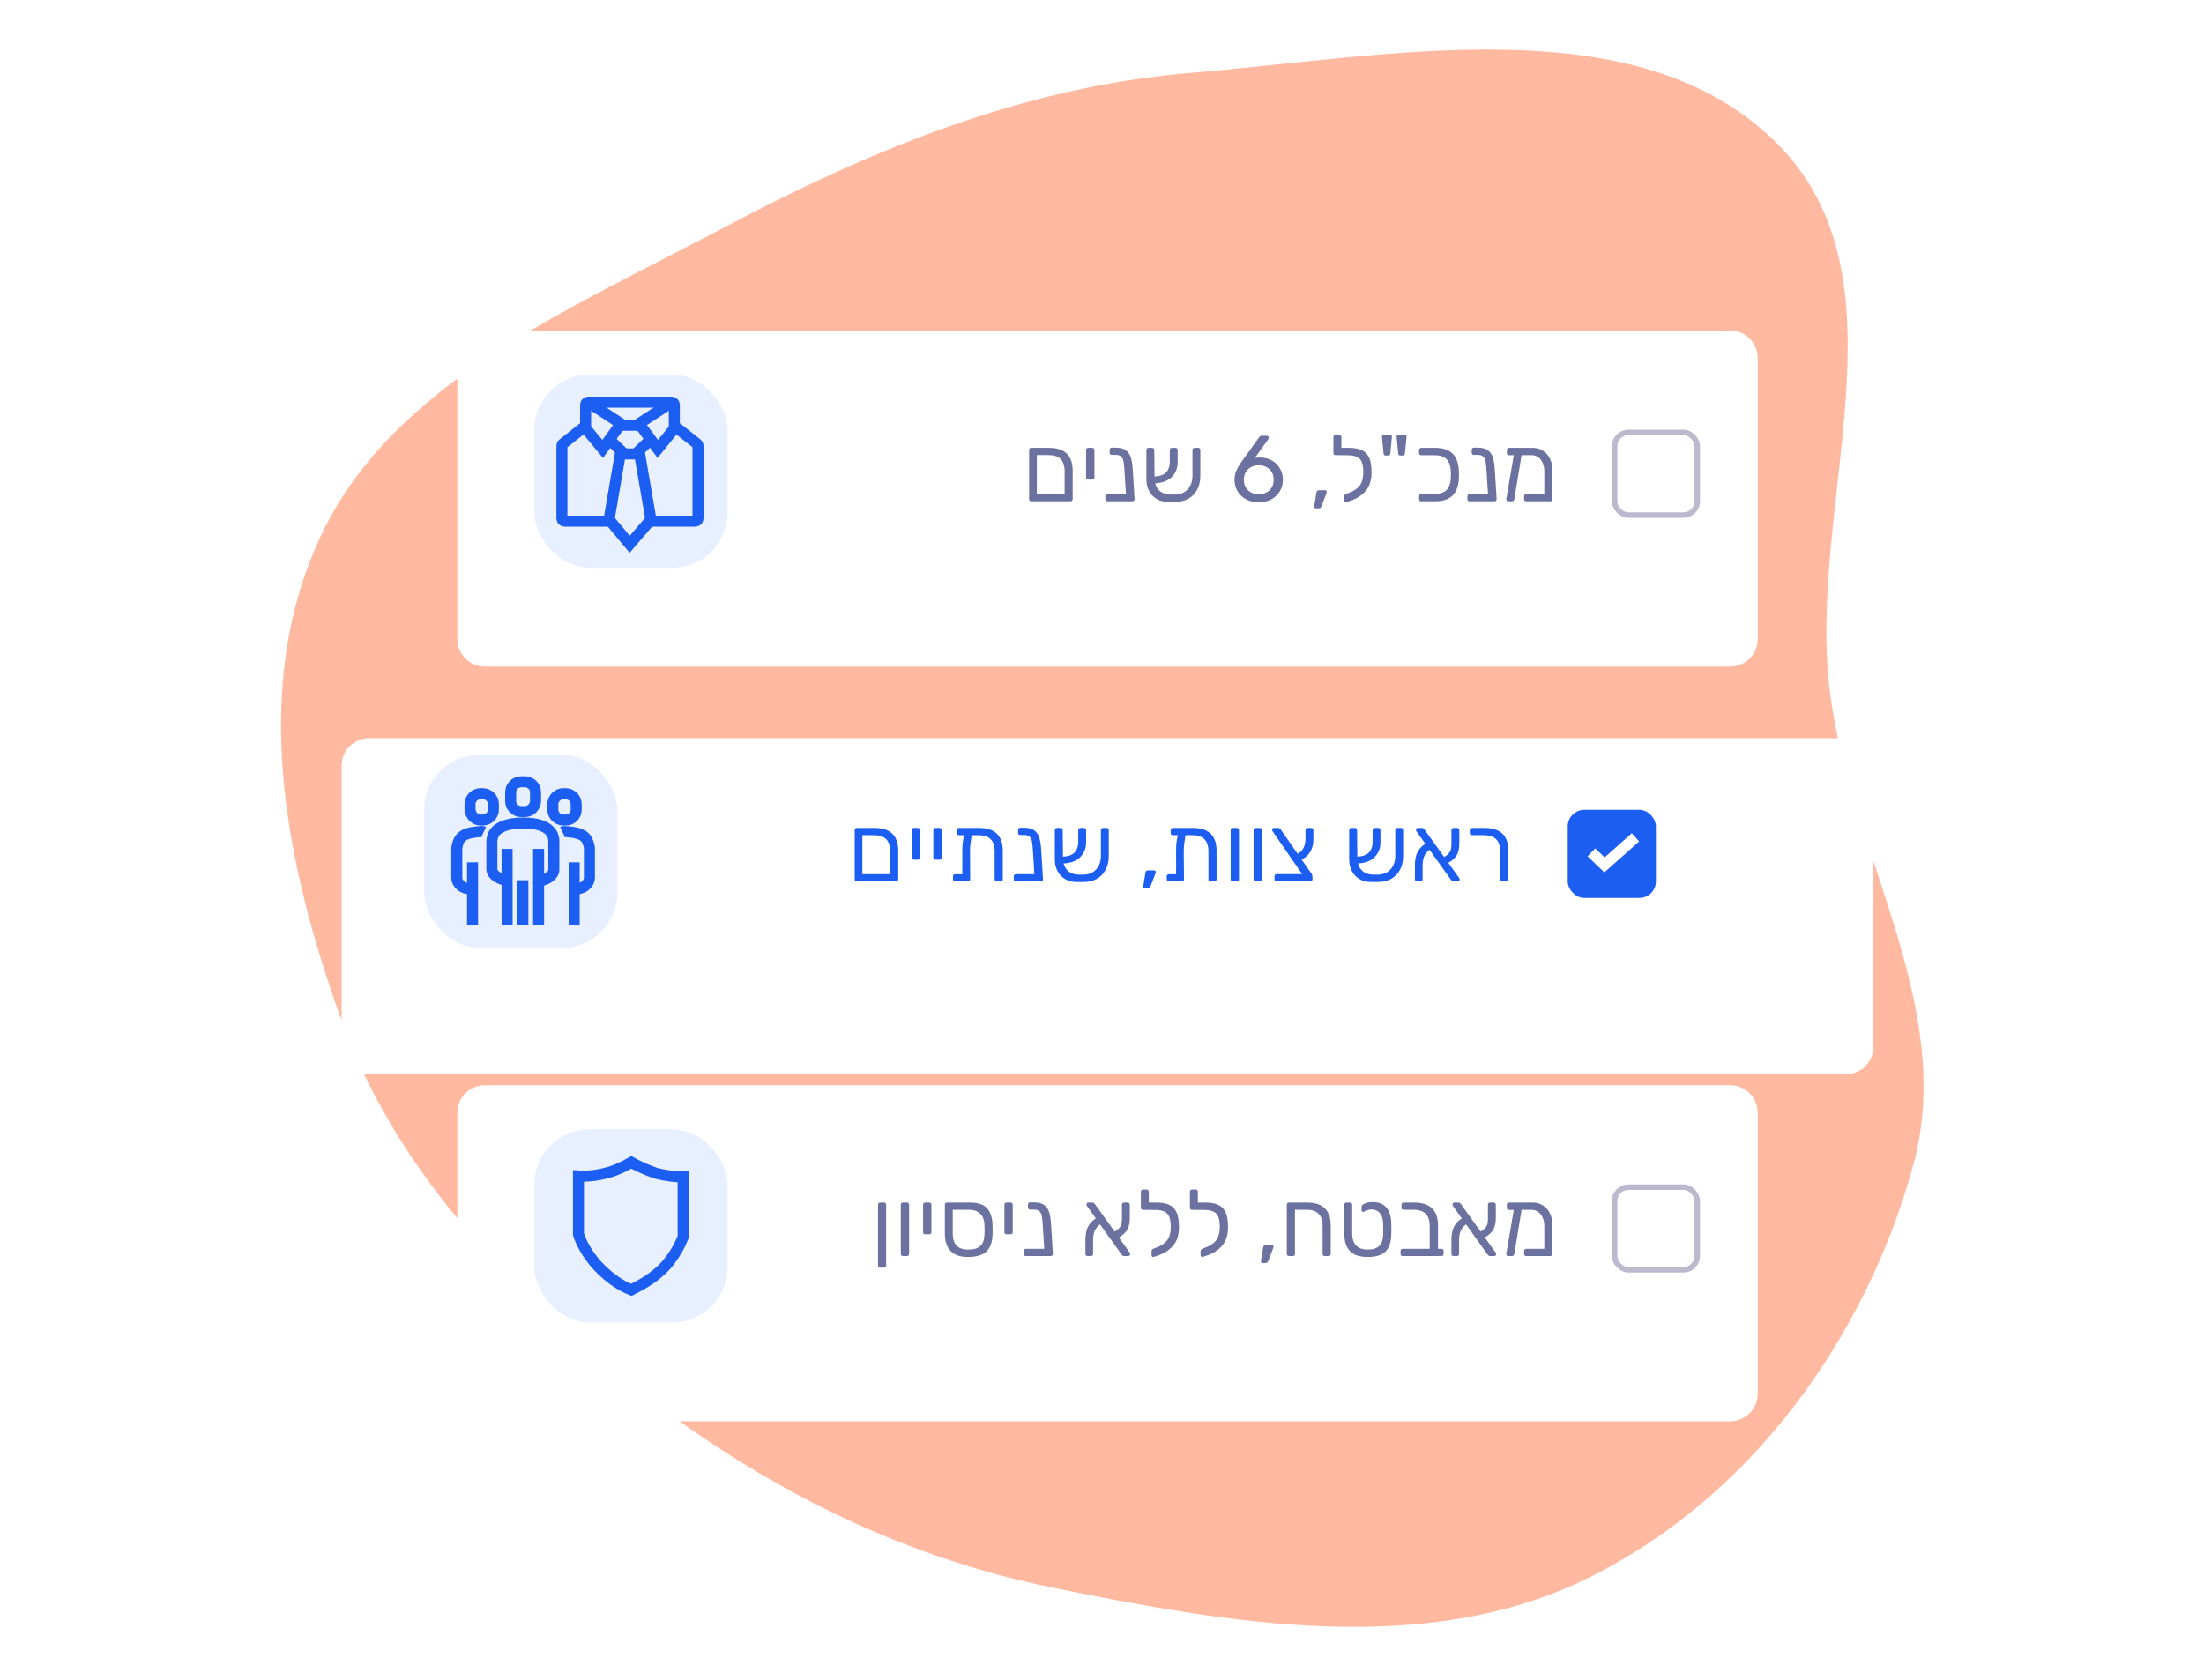 <svg width="400" height="305" viewBox="0 0 400 305" fill="none" xmlns="http://www.w3.org/2000/svg">
<path d="M216.301 13.206C252.591 10.189 296.818 0.961 322.099 25.628C347.593 50.502 327.567 92.011 332.195 126.281C336.153 155.589 355.082 182.98 347.212 211.581C338.722 242.439 318.154 271.738 288.112 286.498C258.761 300.919 223.581 294.806 191.212 288.227C162.353 282.362 136.843 269.116 114.31 251.174C91.537 233.042 71.667 211.945 62.048 185.382C51.671 156.726 45.203 124.454 58.426 96.854C71.537 69.488 103.165 56.251 130.974 41.517C157.91 27.245 185.503 15.766 216.301 13.206Z" fill="#FFB9A1"/>
<g filter="url(#filter0_d)">
<path d="M83 60C83 57.239 85.239 55 88 55H314C316.761 55 319 57.239 319 60V111C319 113.761 316.761 116 314 116H88C85.239 116 83 113.761 83 111V60Z" fill="white"/>
</g>
<rect x="293.031" y="78.5" width="15" height="15" rx="2.5" fill="white" stroke="#BCB8CE"/>
<path opacity="0.6" d="M187.165 91C187.052 91 186.956 90.966 186.876 90.898C186.808 90.819 186.774 90.722 186.774 90.609V81.684C186.774 81.559 186.808 81.463 186.876 81.395C186.956 81.327 187.052 81.293 187.165 81.293H190.378C193.246 81.293 194.679 82.676 194.679 85.441V90.609C194.679 90.722 194.64 90.819 194.56 90.898C194.492 90.966 194.402 91 194.288 91H187.165ZM193.217 89.691V85.526C193.217 83.577 192.243 82.602 190.293 82.602H188.168V89.691H193.217ZM197.505 87.056C197.392 87.056 197.296 87.022 197.216 86.954C197.148 86.886 197.114 86.795 197.114 86.682V81.684C197.114 81.559 197.148 81.463 197.216 81.395C197.296 81.327 197.392 81.293 197.505 81.293H198.236C198.35 81.293 198.44 81.333 198.508 81.412C198.588 81.48 198.627 81.571 198.627 81.684V86.682C198.627 86.795 198.588 86.886 198.508 86.954C198.44 87.022 198.35 87.056 198.236 87.056H197.505ZM205.911 90.609C205.922 90.722 205.888 90.819 205.809 90.898C205.729 90.966 205.633 91 205.52 91H200.998C200.884 91 200.788 90.966 200.709 90.898C200.641 90.819 200.607 90.722 200.607 90.609V90.082C200.607 89.969 200.641 89.878 200.709 89.81C200.788 89.731 200.884 89.691 200.998 89.691H204.347L204.075 85.356C204.029 84.642 203.973 84.109 203.905 83.758C203.848 83.395 203.706 83.106 203.48 82.891C203.264 82.676 202.93 82.568 202.477 82.568H201.78C201.666 82.568 201.57 82.534 201.491 82.466C201.423 82.387 201.389 82.29 201.389 82.177V81.65C201.389 81.537 201.423 81.446 201.491 81.378C201.57 81.299 201.666 81.259 201.78 81.259H202.477C203.293 81.259 203.916 81.423 204.347 81.752C204.777 82.069 205.078 82.511 205.248 83.078C205.418 83.645 205.531 84.387 205.588 85.305L205.911 90.609ZM217.458 81.293C217.583 81.293 217.679 81.327 217.747 81.395C217.815 81.463 217.849 81.559 217.849 81.684V86.41C217.849 87.362 217.651 88.201 217.254 88.926C216.869 89.64 216.319 90.19 215.605 90.575C214.903 90.949 214.092 91.125 213.174 91.102H211.916C211.191 91.102 210.534 90.932 209.944 90.592C209.366 90.252 208.907 89.776 208.567 89.164C208.227 88.541 208.057 87.827 208.057 87.022V81.684C208.057 81.559 208.091 81.463 208.159 81.395C208.239 81.327 208.335 81.293 208.448 81.293H209.094C209.219 81.293 209.315 81.327 209.383 81.395C209.451 81.463 209.485 81.559 209.485 81.684L209.536 86.512C210.568 86.444 211.287 86.172 211.695 85.696C212.103 85.22 212.307 84.597 212.307 83.826V81.684C212.307 81.571 212.341 81.48 212.409 81.412C212.489 81.333 212.585 81.293 212.698 81.293H213.361C213.475 81.293 213.565 81.333 213.633 81.412C213.701 81.48 213.735 81.571 213.735 81.684V83.894C213.735 84.971 213.384 85.866 212.681 86.58C211.99 87.283 210.981 87.668 209.655 87.736C209.825 88.382 210.154 88.886 210.641 89.249C211.14 89.6 211.741 89.776 212.443 89.776H213.004C214.081 89.799 214.92 89.493 215.52 88.858C216.121 88.223 216.421 87.373 216.421 86.308V81.684C216.421 81.571 216.455 81.48 216.523 81.412C216.603 81.333 216.699 81.293 216.812 81.293H217.458ZM228.469 91.17C227.563 91.17 226.775 90.989 226.106 90.626C225.438 90.252 224.928 89.753 224.576 89.13C224.225 88.507 224.049 87.827 224.049 87.09C224.049 86.489 224.168 85.923 224.406 85.39C224.656 84.846 224.933 84.364 225.239 83.945L228.469 79.44C228.481 79.429 228.515 79.389 228.571 79.321C228.617 79.253 228.679 79.202 228.758 79.168C228.838 79.123 228.928 79.1 229.03 79.1H229.931C230.033 79.1 230.113 79.14 230.169 79.219C230.237 79.287 230.271 79.372 230.271 79.474C230.271 79.553 230.249 79.627 230.203 79.695L227.721 83.163C227.971 83.084 228.294 83.044 228.69 83.044C229.506 83.055 230.226 83.242 230.849 83.605C231.484 83.968 231.971 84.455 232.311 85.067C232.663 85.679 232.838 86.348 232.838 87.073C232.838 87.798 232.663 88.478 232.311 89.113C231.971 89.736 231.467 90.235 230.798 90.609C230.141 90.983 229.365 91.17 228.469 91.17ZM228.452 89.725C228.94 89.725 229.387 89.623 229.795 89.419C230.215 89.215 230.543 88.915 230.781 88.518C231.031 88.11 231.155 87.628 231.155 87.073C231.155 86.529 231.031 86.059 230.781 85.662C230.543 85.265 230.215 84.965 229.795 84.761C229.387 84.557 228.94 84.455 228.452 84.455C227.976 84.455 227.529 84.557 227.109 84.761C226.701 84.965 226.373 85.265 226.123 85.662C225.874 86.059 225.749 86.529 225.749 87.073C225.749 87.628 225.874 88.11 226.123 88.518C226.373 88.915 226.701 89.215 227.109 89.419C227.517 89.623 227.965 89.725 228.452 89.725ZM238.783 92.275C238.692 92.275 238.618 92.241 238.562 92.173C238.516 92.105 238.499 92.02 238.511 91.918L238.902 89.487C238.947 89.158 239.106 88.994 239.378 88.994H240.517C240.596 88.994 240.658 89.022 240.704 89.079C240.76 89.136 240.789 89.204 240.789 89.283C240.789 89.34 240.772 89.43 240.738 89.555L239.837 91.884C239.78 92.02 239.718 92.116 239.65 92.173C239.582 92.241 239.48 92.275 239.344 92.275H238.783ZM244.738 81.293C245.781 81.293 246.602 81.44 247.203 81.735C247.804 82.03 248.24 82.5 248.512 83.146C248.784 83.781 248.92 84.642 248.92 85.73C248.92 87.181 248.563 88.314 247.849 89.13C247.146 89.935 246.223 90.53 245.078 90.915L244.364 91.153C244.341 91.164 244.302 91.17 244.245 91.17C244.166 91.17 244.092 91.142 244.024 91.085C243.967 91.028 243.939 90.949 243.939 90.847V90.116C243.939 89.912 244.064 89.759 244.313 89.657L244.976 89.402C245.769 89.096 246.376 88.665 246.795 88.11C247.214 87.555 247.424 86.739 247.424 85.662C247.424 84.903 247.333 84.308 247.152 83.877C246.971 83.435 246.67 83.118 246.251 82.925C245.832 82.732 245.259 82.636 244.534 82.636H244.007H243.956L242.392 82.619C242.279 82.619 242.182 82.585 242.103 82.517C242.035 82.449 242.001 82.358 242.001 82.245V79.321C242.001 79.208 242.035 79.117 242.103 79.049C242.182 78.97 242.279 78.93 242.392 78.93H243.055C243.168 78.93 243.259 78.97 243.327 79.049C243.406 79.117 243.446 79.208 243.446 79.321V81.293H244.738ZM251.443 82.687C251.239 82.687 251.126 82.562 251.103 82.313L250.814 79.321V79.253C250.814 79.151 250.843 79.072 250.899 79.015C250.967 78.958 251.052 78.93 251.154 78.93H252.259C252.373 78.93 252.463 78.964 252.531 79.032C252.599 79.1 252.628 79.196 252.616 79.321L252.327 82.313C252.282 82.562 252.163 82.687 251.97 82.687H251.443ZM254.095 82.687C253.891 82.687 253.778 82.562 253.755 82.313L253.466 79.321V79.253C253.466 79.151 253.495 79.072 253.551 79.015C253.619 78.958 253.704 78.93 253.806 78.93H254.911C255.025 78.93 255.115 78.964 255.183 79.032C255.251 79.1 255.28 79.196 255.268 79.321L254.979 82.313C254.934 82.562 254.815 82.687 254.622 82.687H254.095ZM257.938 91C257.824 91 257.728 90.966 257.649 90.898C257.581 90.819 257.547 90.722 257.547 90.609V90.048C257.547 89.935 257.581 89.844 257.649 89.776C257.728 89.697 257.824 89.657 257.938 89.657H260.369C261.366 89.657 262.097 89.413 262.562 88.926C263.026 88.427 263.276 87.696 263.31 86.733C263.321 86.574 263.327 86.376 263.327 86.138C263.327 85.911 263.321 85.719 263.31 85.56C263.276 84.597 263.026 83.871 262.562 83.384C262.097 82.885 261.366 82.636 260.369 82.636H257.938C257.824 82.636 257.728 82.602 257.649 82.534C257.581 82.455 257.547 82.358 257.547 82.245V81.684C257.547 81.571 257.581 81.48 257.649 81.412C257.728 81.333 257.824 81.293 257.938 81.293H260.454C261.893 81.293 262.958 81.65 263.65 82.364C264.341 83.078 264.715 84.121 264.772 85.492C264.783 85.651 264.789 85.866 264.789 86.138C264.789 86.421 264.783 86.642 264.772 86.801C264.715 88.172 264.341 89.215 263.65 89.929C262.958 90.643 261.893 91 260.454 91H257.938ZM271.62 90.609C271.631 90.722 271.597 90.819 271.518 90.898C271.438 90.966 271.342 91 271.229 91H266.707C266.593 91 266.497 90.966 266.418 90.898C266.35 90.819 266.316 90.722 266.316 90.609V90.082C266.316 89.969 266.35 89.878 266.418 89.81C266.497 89.731 266.593 89.691 266.707 89.691H270.056L269.784 85.356C269.738 84.642 269.682 84.109 269.614 83.758C269.557 83.395 269.415 83.106 269.189 82.891C268.973 82.676 268.639 82.568 268.186 82.568H267.489C267.375 82.568 267.279 82.534 267.2 82.466C267.132 82.387 267.098 82.29 267.098 82.177V81.65C267.098 81.537 267.132 81.446 267.2 81.378C267.279 81.299 267.375 81.259 267.489 81.259H268.186C269.002 81.259 269.625 81.423 270.056 81.752C270.486 82.069 270.787 82.511 270.957 83.078C271.127 83.645 271.24 84.387 271.297 85.305L271.62 90.609ZM278.135 81.293C278.838 81.293 279.461 81.463 280.005 81.803C280.549 82.132 280.974 82.608 281.28 83.231C281.598 83.854 281.756 84.591 281.756 85.441V90.609C281.756 90.722 281.722 90.819 281.654 90.898C281.586 90.966 281.496 91 281.382 91H276.996C276.883 91 276.787 90.966 276.707 90.898C276.639 90.819 276.605 90.722 276.605 90.609V90.082C276.605 89.969 276.639 89.878 276.707 89.81C276.787 89.731 276.883 89.691 276.996 89.691H280.277V85.543C280.277 84.965 280.175 84.455 279.971 84.013C279.779 83.571 279.507 83.231 279.155 82.993C278.804 82.744 278.407 82.619 277.965 82.619H276.146L274.837 90.592C274.826 90.705 274.781 90.802 274.701 90.881C274.622 90.96 274.526 91 274.412 91H273.715C273.602 91 273.511 90.96 273.443 90.881C273.387 90.802 273.364 90.705 273.375 90.592L274.735 82.636H273.868C273.755 82.636 273.659 82.602 273.579 82.534C273.511 82.455 273.477 82.358 273.477 82.245V81.684C273.477 81.571 273.511 81.48 273.579 81.412C273.659 81.333 273.755 81.293 273.868 81.293H278.135Z" fill="#0B1460"/>
<rect opacity="0.1" x="96.981" y="68" width="35.063" height="35.063" rx="10" fill="#1D5EF2"/>
<path d="M114.28 73H121.88C122.157 73 122.38 73.224 122.38 73.5V77.3L126.491 80.55C126.611 80.645 126.68 80.789 126.68 80.942V94.1C126.68 94.376 126.457 94.6 126.18 94.6H117.88L114.28 98.8L110.78 94.6H102.48C102.204 94.6 101.98 94.376 101.98 94.1V80.942C101.98 80.789 102.05 80.645 102.17 80.55L106.28 77.3V73.5C106.28 73.224 106.504 73 106.78 73H114.28Z" stroke="#1D5EF2" stroke-width="2" stroke-miterlimit="10"/>
<path d="M105.98 77.4L109.38 81.5L112.68 76.9L107.48 73.5" stroke="#1D5EF2" stroke-width="2" stroke-miterlimit="10"/>
<path d="M122.68 77.4L119.38 81.5L115.98 76.9L121.18 73.5" stroke="#1D5EF2" stroke-width="2" stroke-miterlimit="10"/>
<path d="M112.68 77.199H116.38" stroke="#1D5EF2" stroke-width="2" stroke-miterlimit="10"/>
<path d="M112.68 82.398H116.38" stroke="#1D5EF2" stroke-width="2" stroke-miterlimit="10"/>
<path d="M110.48 94.599L112.68 81.799L109.98 79.199" stroke="#1D5EF2" stroke-width="2" stroke-miterlimit="10"/>
<path d="M118.18 94.599L115.98 81.799L118.68 79.199" stroke="#1D5EF2" stroke-width="2" stroke-miterlimit="10"/>
<g filter="url(#filter1_d)">
<path d="M83 197C83 194.239 85.239 192 88 192H314C316.761 192 319 194.239 319 197V248C319 250.761 316.761 253 314 253H88C85.239 253 83 250.761 83 248V197Z" fill="white"/>
</g>
<rect x="293.031" y="215.5" width="15" height="15" rx="2.5" fill="white" stroke="#BCB8CE"/>
<path opacity="0.6" d="M159.739 230.108C159.626 230.108 159.53 230.074 159.45 230.006C159.382 229.938 159.348 229.842 159.348 229.717V218.684C159.348 218.559 159.382 218.463 159.45 218.395C159.53 218.327 159.626 218.293 159.739 218.293H160.453C160.567 218.293 160.657 218.333 160.725 218.412C160.793 218.48 160.827 218.571 160.827 218.684V229.717C160.827 229.83 160.793 229.921 160.725 229.989C160.657 230.068 160.567 230.108 160.453 230.108H159.739ZM163.873 228C163.76 228 163.664 227.966 163.584 227.898C163.516 227.819 163.482 227.722 163.482 227.609V218.684C163.482 218.559 163.516 218.463 163.584 218.395C163.664 218.327 163.76 218.293 163.873 218.293H164.604C164.718 218.293 164.808 218.333 164.876 218.412C164.956 218.48 164.995 218.571 164.995 218.684V227.609C164.995 227.722 164.956 227.819 164.876 227.898C164.808 227.966 164.718 228 164.604 228H163.873ZM167.921 224.056C167.808 224.056 167.712 224.022 167.632 223.954C167.564 223.886 167.53 223.795 167.53 223.682V218.684C167.53 218.559 167.564 218.463 167.632 218.395C167.712 218.327 167.808 218.293 167.921 218.293H168.652C168.766 218.293 168.856 218.333 168.924 218.412C169.004 218.48 169.043 218.571 169.043 218.684V223.682C169.043 223.795 169.004 223.886 168.924 223.954C168.856 224.022 168.766 224.056 168.652 224.056H167.921ZM175.647 228.17C174.253 228.17 173.21 227.807 172.519 227.082C171.827 226.357 171.482 225.308 171.482 223.937V218.684C171.482 218.559 171.516 218.463 171.584 218.395C171.663 218.327 171.759 218.293 171.873 218.293H175.953C177.415 218.293 178.463 218.622 179.098 219.279C179.732 219.936 180.078 220.945 180.135 222.305C180.146 222.418 180.152 222.724 180.152 223.223C180.152 223.722 180.146 224.028 180.135 224.141C180.089 225.501 179.715 226.515 179.013 227.184C178.321 227.841 177.199 228.17 175.647 228.17ZM175.647 226.827C176.723 226.827 177.488 226.606 177.942 226.164C178.406 225.722 178.65 225.019 178.673 224.056C178.684 223.943 178.69 223.665 178.69 223.223C178.69 222.781 178.684 222.503 178.673 222.39C178.65 221.483 178.389 220.792 177.891 220.316C177.403 219.84 176.729 219.602 175.868 219.602H172.91V223.92C172.91 224.861 173.136 225.58 173.59 226.079C174.054 226.578 174.74 226.827 175.647 226.827ZM182.68 224.056C182.567 224.056 182.47 224.022 182.391 223.954C182.323 223.886 182.289 223.795 182.289 223.682V218.684C182.289 218.559 182.323 218.463 182.391 218.395C182.47 218.327 182.567 218.293 182.68 218.293H183.411C183.524 218.293 183.615 218.333 183.683 218.412C183.762 218.48 183.802 218.571 183.802 218.684V223.682C183.802 223.795 183.762 223.886 183.683 223.954C183.615 224.022 183.524 224.056 183.411 224.056H182.68ZM191.086 227.609C191.097 227.722 191.063 227.819 190.984 227.898C190.904 227.966 190.808 228 190.695 228H186.173C186.059 228 185.963 227.966 185.884 227.898C185.816 227.819 185.782 227.722 185.782 227.609V227.082C185.782 226.969 185.816 226.878 185.884 226.81C185.963 226.731 186.059 226.691 186.173 226.691H189.522L189.25 222.356C189.204 221.642 189.148 221.109 189.08 220.758C189.023 220.395 188.881 220.106 188.655 219.891C188.439 219.676 188.105 219.568 187.652 219.568H186.955C186.841 219.568 186.745 219.534 186.666 219.466C186.598 219.387 186.564 219.29 186.564 219.177V218.65C186.564 218.537 186.598 218.446 186.666 218.378C186.745 218.299 186.841 218.259 186.955 218.259H187.652C188.468 218.259 189.091 218.423 189.522 218.752C189.952 219.069 190.253 219.511 190.423 220.078C190.593 220.645 190.706 221.387 190.763 222.305L191.086 227.609ZM204.998 227.337C205.078 227.462 205.117 227.569 205.117 227.66C205.117 227.751 205.083 227.83 205.015 227.898C204.947 227.966 204.868 228 204.777 228H204.012C203.899 228 203.808 227.977 203.74 227.932C203.684 227.887 203.621 227.819 203.553 227.728L199.643 222.254C199.156 222.617 198.822 223.042 198.64 223.529C198.47 224.005 198.385 224.532 198.385 225.11V227.609C198.385 227.722 198.351 227.819 198.283 227.898C198.215 227.966 198.119 228 197.994 228H197.382C197.269 228 197.173 227.966 197.093 227.898C197.025 227.819 196.991 227.722 196.991 227.609V225.042C196.991 224.203 197.122 223.472 197.382 222.849C197.643 222.226 198.142 221.665 198.878 221.166L197.297 218.956C197.218 218.831 197.178 218.724 197.178 218.633C197.178 218.542 197.212 218.463 197.28 218.395C197.348 218.327 197.428 218.293 197.518 218.293H198.266C198.38 218.293 198.465 218.321 198.521 218.378C198.589 218.423 198.657 218.491 198.725 218.582L202.295 223.563C202.715 223.336 203.015 223.093 203.196 222.832C203.389 222.571 203.508 222.316 203.553 222.067C203.599 221.806 203.621 221.466 203.621 221.047V218.684C203.621 218.571 203.655 218.48 203.723 218.412C203.803 218.333 203.899 218.293 204.012 218.293H204.658C204.772 218.293 204.862 218.333 204.93 218.412C205.01 218.48 205.049 218.571 205.049 218.684V221.132C205.049 221.903 204.919 222.56 204.658 223.104C204.398 223.637 203.865 224.147 203.06 224.634L204.998 227.337ZM209.792 218.293C210.834 218.293 211.656 218.44 212.257 218.735C212.857 219.03 213.294 219.5 213.566 220.146C213.838 220.781 213.974 221.642 213.974 222.73C213.974 224.181 213.617 225.314 212.903 226.13C212.2 226.935 211.276 227.53 210.132 227.915L209.418 228.153C209.395 228.164 209.355 228.17 209.299 228.17C209.219 228.17 209.146 228.142 209.078 228.085C209.021 228.028 208.993 227.949 208.993 227.847V227.116C208.993 226.912 209.117 226.759 209.367 226.657L210.03 226.402C210.823 226.096 211.429 225.665 211.849 225.11C212.268 224.555 212.478 223.739 212.478 222.662C212.478 221.903 212.387 221.308 212.206 220.877C212.024 220.435 211.724 220.118 211.305 219.925C210.885 219.732 210.313 219.636 209.588 219.636H209.061H209.01L207.446 219.619C207.332 219.619 207.236 219.585 207.157 219.517C207.089 219.449 207.055 219.358 207.055 219.245V216.321C207.055 216.208 207.089 216.117 207.157 216.049C207.236 215.97 207.332 215.93 207.446 215.93H208.109C208.222 215.93 208.313 215.97 208.381 216.049C208.46 216.117 208.5 216.208 208.5 216.321V218.293H209.792ZM218.69 218.293C219.733 218.293 220.554 218.44 221.155 218.735C221.756 219.03 222.192 219.5 222.464 220.146C222.736 220.781 222.872 221.642 222.872 222.73C222.872 224.181 222.515 225.314 221.801 226.13C221.098 226.935 220.175 227.53 219.03 227.915L218.316 228.153C218.293 228.164 218.254 228.17 218.197 228.17C218.118 228.17 218.044 228.142 217.976 228.085C217.919 228.028 217.891 227.949 217.891 227.847V227.116C217.891 226.912 218.016 226.759 218.265 226.657L218.928 226.402C219.721 226.096 220.328 225.665 220.747 225.11C221.166 224.555 221.376 223.739 221.376 222.662C221.376 221.903 221.285 221.308 221.104 220.877C220.923 220.435 220.622 220.118 220.203 219.925C219.784 219.732 219.211 219.636 218.486 219.636H217.959H217.908L216.344 219.619C216.231 219.619 216.134 219.585 216.055 219.517C215.987 219.449 215.953 219.358 215.953 219.245V216.321C215.953 216.208 215.987 216.117 216.055 216.049C216.134 215.97 216.231 215.93 216.344 215.93H217.007C217.12 215.93 217.211 215.97 217.279 216.049C217.358 216.117 217.398 216.208 217.398 216.321V218.293H218.69ZM229.12 229.275C229.03 229.275 228.956 229.241 228.899 229.173C228.854 229.105 228.837 229.02 228.848 228.918L229.239 226.487C229.285 226.158 229.443 225.994 229.715 225.994H230.854C230.934 225.994 230.996 226.022 231.041 226.079C231.098 226.136 231.126 226.204 231.126 226.283C231.126 226.34 231.109 226.43 231.075 226.555L230.174 228.884C230.118 229.02 230.055 229.116 229.987 229.173C229.919 229.241 229.817 229.275 229.681 229.275H229.12ZM233.932 228C233.819 228 233.722 227.966 233.643 227.898C233.575 227.819 233.541 227.722 233.541 227.609V218.684C233.541 218.559 233.575 218.463 233.643 218.395C233.722 218.327 233.819 218.293 233.932 218.293H237.196C238.658 218.293 239.74 218.644 240.443 219.347C241.157 220.038 241.514 221.081 241.514 222.475V227.609C241.514 227.722 241.48 227.819 241.412 227.898C241.344 227.966 241.253 228 241.14 228H240.426C240.313 228 240.216 227.966 240.137 227.898C240.069 227.819 240.035 227.722 240.035 227.609V222.526C240.035 220.577 239.06 219.602 237.111 219.602H235.02V227.609C235.02 227.722 234.986 227.819 234.918 227.898C234.85 227.966 234.759 228 234.646 228H233.932ZM248.248 228.17C246.764 228.17 245.681 227.819 245.001 227.116C244.321 226.402 243.981 225.365 243.981 224.005V218.684C243.981 218.559 244.015 218.463 244.083 218.395C244.163 218.327 244.259 218.293 244.372 218.293H245.018C245.132 218.293 245.222 218.333 245.29 218.412C245.37 218.48 245.409 218.571 245.409 218.684V223.92C245.409 224.861 245.642 225.58 246.106 226.079C246.582 226.578 247.296 226.827 248.248 226.827C249.189 226.827 249.88 226.6 250.322 226.147C250.776 225.694 251.014 224.997 251.036 224.056V223.529V222.288C251.025 221.37 250.827 220.684 250.441 220.231C250.067 219.778 249.557 219.551 248.911 219.551C248.707 219.551 248.475 219.591 248.214 219.67C247.965 219.738 247.755 219.829 247.585 219.942C247.54 219.976 247.483 219.993 247.415 219.993C247.336 219.993 247.262 219.965 247.194 219.908C247.138 219.84 247.109 219.766 247.109 219.687V219.194C247.109 219.058 247.121 218.956 247.143 218.888C247.166 218.809 247.223 218.741 247.313 218.684C247.563 218.525 247.823 218.406 248.095 218.327C248.367 218.248 248.702 218.208 249.098 218.208C250.198 218.208 251.031 218.531 251.597 219.177C252.175 219.812 252.476 220.798 252.498 222.135C252.51 222.248 252.515 222.583 252.515 223.138C252.515 223.693 252.51 224.028 252.498 224.141C252.464 225.501 252.119 226.515 251.461 227.184C250.804 227.841 249.733 228.17 248.248 228.17ZM254.558 228C254.444 228 254.354 227.966 254.286 227.898C254.218 227.819 254.184 227.722 254.184 227.609V227.082C254.184 226.969 254.218 226.878 254.286 226.81C254.354 226.731 254.444 226.691 254.558 226.691H259.471V222.526C259.471 220.577 258.496 219.602 256.547 219.602H254.728C254.614 219.602 254.524 219.568 254.456 219.5C254.388 219.421 254.354 219.324 254.354 219.211V218.684C254.354 218.571 254.388 218.48 254.456 218.412C254.524 218.333 254.614 218.293 254.728 218.293H256.632C259.533 218.293 260.984 219.681 260.984 222.458V226.691H261.613C261.737 226.691 261.834 226.725 261.902 226.793C261.97 226.861 262.004 226.957 262.004 227.082V227.609C262.004 227.722 261.97 227.819 261.902 227.898C261.834 227.966 261.737 228 261.613 228H254.558ZM271.421 227.337C271.5 227.462 271.54 227.569 271.54 227.66C271.54 227.751 271.506 227.83 271.438 227.898C271.37 227.966 271.291 228 271.2 228H270.435C270.322 228 270.231 227.977 270.163 227.932C270.106 227.887 270.044 227.819 269.976 227.728L266.066 222.254C265.579 222.617 265.244 223.042 265.063 223.529C264.893 224.005 264.808 224.532 264.808 225.11V227.609C264.808 227.722 264.774 227.819 264.706 227.898C264.638 227.966 264.542 228 264.417 228H263.805C263.692 228 263.595 227.966 263.516 227.898C263.448 227.819 263.414 227.722 263.414 227.609V225.042C263.414 224.203 263.544 223.472 263.805 222.849C264.066 222.226 264.564 221.665 265.301 221.166L263.72 218.956C263.641 218.831 263.601 218.724 263.601 218.633C263.601 218.542 263.635 218.463 263.703 218.395C263.771 218.327 263.85 218.293 263.941 218.293H264.689C264.802 218.293 264.887 218.321 264.944 218.378C265.012 218.423 265.08 218.491 265.148 218.582L268.718 223.563C269.137 223.336 269.438 223.093 269.619 222.832C269.812 222.571 269.931 222.316 269.976 222.067C270.021 221.806 270.044 221.466 270.044 221.047V218.684C270.044 218.571 270.078 218.48 270.146 218.412C270.225 218.333 270.322 218.293 270.435 218.293H271.081C271.194 218.293 271.285 218.333 271.353 218.412C271.432 218.48 271.472 218.571 271.472 218.684V221.132C271.472 221.903 271.342 222.56 271.081 223.104C270.82 223.637 270.288 224.147 269.483 224.634L271.421 227.337ZM278.135 218.293C278.838 218.293 279.461 218.463 280.005 218.803C280.549 219.132 280.974 219.608 281.28 220.231C281.598 220.854 281.756 221.591 281.756 222.441V227.609C281.756 227.722 281.722 227.819 281.654 227.898C281.586 227.966 281.496 228 281.382 228H276.996C276.883 228 276.787 227.966 276.707 227.898C276.639 227.819 276.605 227.722 276.605 227.609V227.082C276.605 226.969 276.639 226.878 276.707 226.81C276.787 226.731 276.883 226.691 276.996 226.691H280.277V222.543C280.277 221.965 280.175 221.455 279.971 221.013C279.779 220.571 279.507 220.231 279.155 219.993C278.804 219.744 278.407 219.619 277.965 219.619H276.146L274.837 227.592C274.826 227.705 274.781 227.802 274.701 227.881C274.622 227.96 274.526 228 274.412 228H273.715C273.602 228 273.511 227.96 273.443 227.881C273.387 227.802 273.364 227.705 273.375 227.592L274.735 219.636H273.868C273.755 219.636 273.659 219.602 273.579 219.534C273.511 219.455 273.477 219.358 273.477 219.245V218.684C273.477 218.571 273.511 218.48 273.579 218.412C273.659 218.333 273.755 218.293 273.868 218.293H278.135Z" fill="#0B1460"/>
<rect opacity="0.1" x="96.981" y="205" width="35.063" height="35.063" rx="10" fill="#1D5EF2"/>
<path d="M114.567 211C113.53 211.579 112.062 212.405 110.162 212.901C108.003 213.48 106.19 213.563 104.98 213.48C104.98 216.952 104.98 220.506 104.98 224.061C105.412 225.384 106.449 227.616 108.521 229.848C110.853 232.328 113.099 233.567 114.567 234.146C116.035 233.402 118.712 232.08 120.871 229.682C122.512 227.781 123.462 225.88 123.98 224.557C123.98 220.92 123.98 217.283 123.98 213.645C122.771 213.645 121.044 213.48 119.058 212.984C117.158 212.323 115.603 211.579 114.567 211Z" stroke="#1D5EF2" stroke-width="2" stroke-miterlimit="10"/>
<g filter="url(#filter2_d)">
<path d="M62 129C62 126.239 64.239 124 67 124H335C337.761 124 340 126.239 340 129V180C340 182.761 337.761 185 335 185H67C64.239 185 62 182.761 62 180V129Z" fill="white"/>
</g>
<path d="M155.506 160C155.393 160 155.296 159.966 155.217 159.898C155.149 159.819 155.115 159.722 155.115 159.609V150.684C155.115 150.559 155.149 150.463 155.217 150.395C155.296 150.327 155.393 150.293 155.506 150.293H158.719C161.586 150.293 163.02 151.676 163.02 154.441V159.609C163.02 159.722 162.98 159.819 162.901 159.898C162.833 159.966 162.742 160 162.629 160H155.506ZM161.558 158.691V154.526C161.558 152.577 160.583 151.602 158.634 151.602H156.509V158.691H161.558ZM165.846 156.056C165.733 156.056 165.636 156.022 165.557 155.954C165.489 155.886 165.455 155.795 165.455 155.682V150.684C165.455 150.559 165.489 150.463 165.557 150.395C165.636 150.327 165.733 150.293 165.846 150.293H166.577C166.69 150.293 166.781 150.333 166.849 150.412C166.928 150.48 166.968 150.571 166.968 150.684V155.682C166.968 155.795 166.928 155.886 166.849 155.954C166.781 156.022 166.69 156.056 166.577 156.056H165.846ZM169.781 156.056C169.667 156.056 169.571 156.022 169.492 155.954C169.424 155.886 169.39 155.795 169.39 155.682V150.684C169.39 150.559 169.424 150.463 169.492 150.395C169.571 150.327 169.667 150.293 169.781 150.293H170.512C170.625 150.293 170.716 150.333 170.784 150.412C170.863 150.48 170.903 150.571 170.903 150.684V155.682C170.903 155.795 170.863 155.886 170.784 155.954C170.716 156.022 170.625 156.056 170.512 156.056H169.781ZM177.678 150.293C180.556 150.293 181.996 151.676 181.996 154.441V159.609C181.996 159.722 181.962 159.819 181.894 159.898C181.826 159.966 181.729 160 181.605 160H180.908C180.794 160 180.698 159.966 180.619 159.898C180.551 159.819 180.517 159.722 180.517 159.609V154.526C180.517 152.577 179.542 151.602 177.593 151.602H176.352C176.238 152.316 176.153 152.911 176.097 153.387C176.051 153.852 176.034 154.384 176.046 154.985L176.08 159.609C176.08 159.722 176.046 159.819 175.978 159.898C175.91 159.966 175.813 160 175.689 160L173.343 159.966C173.229 159.966 173.133 159.932 173.054 159.864C172.986 159.796 172.952 159.705 172.952 159.592V159.082C172.952 158.969 172.986 158.878 173.054 158.81C173.133 158.731 173.229 158.691 173.343 158.691L174.652 158.708V155.053C174.64 154.339 174.652 153.738 174.686 153.251C174.731 152.752 174.827 152.203 174.975 151.602H174.057C173.943 151.602 173.847 151.568 173.768 151.5C173.7 151.421 173.666 151.324 173.666 151.211V150.684C173.666 150.559 173.7 150.463 173.768 150.395C173.847 150.327 173.943 150.293 174.057 150.293H177.678ZM189.293 159.609C189.304 159.722 189.27 159.819 189.191 159.898C189.111 159.966 189.015 160 188.902 160H184.38C184.266 160 184.17 159.966 184.091 159.898C184.023 159.819 183.989 159.722 183.989 159.609V159.082C183.989 158.969 184.023 158.878 184.091 158.81C184.17 158.731 184.266 158.691 184.38 158.691H187.729L187.457 154.356C187.411 153.642 187.355 153.109 187.287 152.758C187.23 152.395 187.088 152.106 186.862 151.891C186.646 151.676 186.312 151.568 185.859 151.568H185.162C185.048 151.568 184.952 151.534 184.873 151.466C184.805 151.387 184.771 151.29 184.771 151.177V150.65C184.771 150.537 184.805 150.446 184.873 150.378C184.952 150.299 185.048 150.259 185.162 150.259H185.859C186.675 150.259 187.298 150.423 187.729 150.752C188.159 151.069 188.46 151.511 188.63 152.078C188.8 152.645 188.913 153.387 188.97 154.305L189.293 159.609ZM200.84 150.293C200.965 150.293 201.061 150.327 201.129 150.395C201.197 150.463 201.231 150.559 201.231 150.684V155.41C201.231 156.362 201.033 157.201 200.636 157.926C200.251 158.64 199.701 159.19 198.987 159.575C198.285 159.949 197.474 160.125 196.556 160.102H195.298C194.573 160.102 193.916 159.932 193.326 159.592C192.748 159.252 192.289 158.776 191.949 158.164C191.609 157.541 191.439 156.827 191.439 156.022V150.684C191.439 150.559 191.473 150.463 191.541 150.395C191.621 150.327 191.717 150.293 191.83 150.293H192.476C192.601 150.293 192.697 150.327 192.765 150.395C192.833 150.463 192.867 150.559 192.867 150.684L192.918 155.512C193.95 155.444 194.669 155.172 195.077 154.696C195.485 154.22 195.689 153.597 195.689 152.826V150.684C195.689 150.571 195.723 150.48 195.791 150.412C195.871 150.333 195.967 150.293 196.08 150.293H196.743C196.857 150.293 196.947 150.333 197.015 150.412C197.083 150.48 197.117 150.571 197.117 150.684V152.894C197.117 153.971 196.766 154.866 196.063 155.58C195.372 156.283 194.363 156.668 193.037 156.736C193.207 157.382 193.536 157.886 194.023 158.249C194.522 158.6 195.123 158.776 195.825 158.776H196.386C197.463 158.799 198.302 158.493 198.902 157.858C199.503 157.223 199.803 156.373 199.803 155.308V150.684C199.803 150.571 199.837 150.48 199.905 150.412C199.985 150.333 200.081 150.293 200.194 150.293H200.84ZM207.754 161.275C207.664 161.275 207.59 161.241 207.533 161.173C207.488 161.105 207.471 161.02 207.482 160.918L207.873 158.487C207.919 158.158 208.077 157.994 208.349 157.994H209.488C209.568 157.994 209.63 158.022 209.675 158.079C209.732 158.136 209.76 158.204 209.76 158.283C209.76 158.34 209.743 158.43 209.709 158.555L208.808 160.884C208.752 161.02 208.689 161.116 208.621 161.173C208.553 161.241 208.451 161.275 208.315 161.275H207.754ZM216.476 150.293C219.354 150.293 220.794 151.676 220.794 154.441V159.609C220.794 159.722 220.76 159.819 220.692 159.898C220.624 159.966 220.527 160 220.403 160H219.706C219.592 160 219.496 159.966 219.417 159.898C219.349 159.819 219.315 159.722 219.315 159.609V154.526C219.315 152.577 218.34 151.602 216.391 151.602H215.15C215.036 152.316 214.951 152.911 214.895 153.387C214.849 153.852 214.832 154.384 214.844 154.985L214.878 159.609C214.878 159.722 214.844 159.819 214.776 159.898C214.708 159.966 214.611 160 214.487 160L212.141 159.966C212.027 159.966 211.931 159.932 211.852 159.864C211.784 159.796 211.75 159.705 211.75 159.592V159.082C211.75 158.969 211.784 158.878 211.852 158.81C211.931 158.731 212.027 158.691 212.141 158.691L213.45 158.708V155.053C213.438 154.339 213.45 153.738 213.484 153.251C213.529 152.752 213.625 152.203 213.773 151.602H212.855C212.741 151.602 212.645 151.568 212.566 151.5C212.498 151.421 212.464 151.324 212.464 151.211V150.684C212.464 150.559 212.498 150.463 212.566 150.395C212.645 150.327 212.741 150.293 212.855 150.293H216.476ZM223.738 160C223.625 160 223.529 159.966 223.449 159.898C223.381 159.819 223.347 159.722 223.347 159.609V150.684C223.347 150.559 223.381 150.463 223.449 150.395C223.529 150.327 223.625 150.293 223.738 150.293H224.469C224.583 150.293 224.673 150.333 224.741 150.412C224.821 150.48 224.86 150.571 224.86 150.684V159.609C224.86 159.722 224.821 159.819 224.741 159.898C224.673 159.966 224.583 160 224.469 160H223.738ZM227.905 160C227.792 160 227.696 159.966 227.616 159.898C227.548 159.819 227.514 159.722 227.514 159.609V150.684C227.514 150.559 227.548 150.463 227.616 150.395C227.696 150.327 227.792 150.293 227.905 150.293H228.636C228.75 150.293 228.84 150.333 228.908 150.412C228.988 150.48 229.027 150.571 229.027 150.684V159.609C229.027 159.722 228.988 159.819 228.908 159.898C228.84 159.966 228.75 160 228.636 160H227.905ZM238.362 152.35C238.362 153.223 238.181 153.971 237.818 154.594C237.456 155.217 236.923 155.693 236.22 156.022L238.005 158.572C238.13 158.753 238.192 158.929 238.192 159.099V159.609C238.192 159.722 238.158 159.819 238.09 159.898C238.022 159.966 237.932 160 237.818 160H231.698C231.585 160 231.489 159.966 231.409 159.898C231.341 159.819 231.307 159.722 231.307 159.609V159.065C231.307 158.952 231.341 158.861 231.409 158.793C231.489 158.714 231.585 158.674 231.698 158.674H236.322L231.001 150.956C230.911 150.809 230.865 150.701 230.865 150.633C230.865 150.542 230.899 150.463 230.967 150.395C231.047 150.327 231.137 150.293 231.239 150.293H231.97C232.152 150.293 232.305 150.384 232.429 150.565L235.489 154.968C236.453 154.515 236.934 153.58 236.934 152.163V150.684C236.934 150.559 236.968 150.463 237.036 150.395C237.116 150.327 237.212 150.293 237.325 150.293H237.971C238.085 150.293 238.175 150.333 238.243 150.412C238.323 150.48 238.362 150.571 238.362 150.684V152.35ZM254.264 150.293C254.389 150.293 254.485 150.327 254.553 150.395C254.621 150.463 254.655 150.559 254.655 150.684V155.41C254.655 156.362 254.457 157.201 254.06 157.926C253.675 158.64 253.125 159.19 252.411 159.575C251.708 159.949 250.898 160.125 249.98 160.102H248.722C247.997 160.102 247.339 159.932 246.75 159.592C246.172 159.252 245.713 158.776 245.373 158.164C245.033 157.541 244.863 156.827 244.863 156.022V150.684C244.863 150.559 244.897 150.463 244.965 150.395C245.044 150.327 245.141 150.293 245.254 150.293H245.9C246.025 150.293 246.121 150.327 246.189 150.395C246.257 150.463 246.291 150.559 246.291 150.684L246.342 155.512C247.373 155.444 248.093 155.172 248.501 154.696C248.909 154.22 249.113 153.597 249.113 152.826V150.684C249.113 150.571 249.147 150.48 249.215 150.412C249.294 150.333 249.391 150.293 249.504 150.293H250.167C250.28 150.293 250.371 150.333 250.439 150.412C250.507 150.48 250.541 150.571 250.541 150.684V152.894C250.541 153.971 250.19 154.866 249.487 155.58C248.796 156.283 247.787 156.668 246.461 156.736C246.631 157.382 246.96 157.886 247.447 158.249C247.946 158.6 248.546 158.776 249.249 158.776H249.81C250.887 158.799 251.725 158.493 252.326 157.858C252.927 157.223 253.227 156.373 253.227 155.308V150.684C253.227 150.571 253.261 150.48 253.329 150.412C253.408 150.333 253.505 150.293 253.618 150.293H254.264ZM264.797 159.337C264.876 159.462 264.916 159.569 264.916 159.66C264.916 159.751 264.882 159.83 264.814 159.898C264.746 159.966 264.667 160 264.576 160H263.811C263.698 160 263.607 159.977 263.539 159.932C263.482 159.887 263.42 159.819 263.352 159.728L259.442 154.254C258.955 154.617 258.62 155.042 258.439 155.529C258.269 156.005 258.184 156.532 258.184 157.11V159.609C258.184 159.722 258.15 159.819 258.082 159.898C258.014 159.966 257.918 160 257.793 160H257.181C257.068 160 256.971 159.966 256.892 159.898C256.824 159.819 256.79 159.722 256.79 159.609V157.042C256.79 156.203 256.92 155.472 257.181 154.849C257.442 154.226 257.94 153.665 258.677 153.166L257.096 150.956C257.017 150.831 256.977 150.724 256.977 150.633C256.977 150.542 257.011 150.463 257.079 150.395C257.147 150.327 257.226 150.293 257.317 150.293H258.065C258.178 150.293 258.263 150.321 258.32 150.378C258.388 150.423 258.456 150.491 258.524 150.582L262.094 155.563C262.513 155.336 262.814 155.093 262.995 154.832C263.188 154.571 263.307 154.316 263.352 154.067C263.397 153.806 263.42 153.466 263.42 153.047V150.684C263.42 150.571 263.454 150.48 263.522 150.412C263.601 150.333 263.698 150.293 263.811 150.293H264.457C264.57 150.293 264.661 150.333 264.729 150.412C264.808 150.48 264.848 150.571 264.848 150.684V153.132C264.848 153.903 264.718 154.56 264.457 155.104C264.196 155.637 263.664 156.147 262.859 156.634L264.797 159.337ZM272.65 160C272.537 160 272.441 159.966 272.361 159.898C272.293 159.819 272.259 159.722 272.259 159.609V154.526C272.259 152.577 271.285 151.602 269.335 151.602H267.142C267.029 151.602 266.933 151.568 266.853 151.5C266.785 151.421 266.751 151.324 266.751 151.211V150.684C266.751 150.571 266.785 150.48 266.853 150.412C266.933 150.333 267.029 150.293 267.142 150.293H269.42C272.31 150.293 273.755 151.676 273.755 154.441V159.609C273.755 159.722 273.716 159.819 273.636 159.898C273.568 159.966 273.478 160 273.364 160H272.65Z" fill="#1D5EF2"/>
<rect x="285.027" y="147.5" width="15" height="15" rx="2.5" fill="#1D5EF2" stroke="#1D5EF2"/>
<path d="M288.82 154.727L291.197 157L296.82 152" stroke="white" stroke-width="2" stroke-miterlimit="10"/>
<rect opacity="0.1" x="76.981" y="137" width="35.063" height="35.063" rx="10" fill="#1D5EF2"/>
<path d="M95.259 147.321H94.614C93.6 147.321 92.678 146.509 92.678 145.425V143.8C92.678 142.806 93.507 141.903 94.614 141.903H95.259C96.273 141.903 97.195 142.716 97.195 143.8V145.515C97.103 146.509 96.273 147.321 95.259 147.321Z" stroke="#1D5EF2" stroke-width="2" stroke-miterlimit="10"/>
<path d="M92.032 159.783C90.925 159.783 89.266 158.88 89.266 157.796V152.74C89.266 152.469 89.358 152.017 89.45 151.746C89.911 150.301 91.939 149.398 94.89 149.398C98.301 149.398 99.776 150.392 100.329 151.656C100.422 151.927 100.514 152.288 100.514 152.649V157.887C100.514 158.97 98.947 159.873 97.84 159.873" stroke="#1D5EF2" stroke-width="2" stroke-miterlimit="10"/>
<path d="M97.748 154.094V168" stroke="#1D5EF2" stroke-width="2" stroke-miterlimit="10"/>
<path d="M92.031 154.094V168" stroke="#1D5EF2" stroke-width="2" stroke-miterlimit="10"/>
<path d="M94.891 159.783V168" stroke="#1D5EF2" stroke-width="2" stroke-miterlimit="10"/>
<path d="M87.237 148.856H87.606C88.62 148.856 89.542 148.044 89.542 146.96V145.967C89.542 144.973 88.712 144.07 87.606 144.07H87.237C86.223 144.07 85.301 144.883 85.301 145.967V146.96C85.393 148.044 86.223 148.856 87.237 148.856Z" stroke="#1D5EF2" stroke-width="2" stroke-miterlimit="10"/>
<path d="M87.791 151.023C87.606 150.933 87.606 150.933 87.422 150.933C84.564 151.114 83.55 151.656 83.089 153.1C82.996 153.462 82.904 153.823 82.904 154.094V159.331C82.904 160.415 84.011 161.318 85.117 161.318" stroke="#1D5EF2" stroke-width="2" stroke-miterlimit="10"/>
<path d="M85.762 156.532V168" stroke="#1D5EF2" stroke-width="2" stroke-miterlimit="10"/>
<path d="M102.635 148.856H102.266C101.252 148.856 100.33 148.044 100.33 146.96V145.967C100.33 144.973 101.16 144.07 102.266 144.07H102.635C103.649 144.07 104.571 144.883 104.571 145.967V146.96C104.571 148.044 103.741 148.856 102.635 148.856Z" stroke="#1D5EF2" stroke-width="2" stroke-miterlimit="10"/>
<path d="M102.082 151.023C102.266 150.933 102.266 150.933 102.451 150.933C105.309 151.114 106.323 151.656 106.784 153.1C106.876 153.371 106.969 153.732 106.969 154.094V159.331C106.969 160.415 105.862 161.318 104.756 161.318" stroke="#1D5EF2" stroke-width="2" stroke-miterlimit="10"/>
<path d="M104.203 156.532V168" stroke="#1D5EF2" stroke-width="2" stroke-miterlimit="10"/>
<defs>
<filter id="filter0_d" x="63" y="40" width="276" height="101" filterUnits="userSpaceOnUse" color-interpolation-filters="sRGB">
<feFlood flood-opacity="0" result="BackgroundImageFix"/>
<feColorMatrix in="SourceAlpha" type="matrix" values="0 0 0 0 0 0 0 0 0 0 0 0 0 0 0 0 0 0 127 0"/>
<feOffset dy="5"/>
<feGaussianBlur stdDeviation="10"/>
<feColorMatrix type="matrix" values="0 0 0 0 0.067 0 0 0 0 0.081 0 0 0 0 0.154 0 0 0 0.1 0"/>
<feBlend mode="normal" in2="BackgroundImageFix" result="effect1_dropShadow"/>
<feBlend mode="normal" in="SourceGraphic" in2="effect1_dropShadow" result="shape"/>
</filter>
<filter id="filter1_d" x="63" y="177" width="276" height="101" filterUnits="userSpaceOnUse" color-interpolation-filters="sRGB">
<feFlood flood-opacity="0" result="BackgroundImageFix"/>
<feColorMatrix in="SourceAlpha" type="matrix" values="0 0 0 0 0 0 0 0 0 0 0 0 0 0 0 0 0 0 127 0"/>
<feOffset dy="5"/>
<feGaussianBlur stdDeviation="10"/>
<feColorMatrix type="matrix" values="0 0 0 0 0.067 0 0 0 0 0.081 0 0 0 0 0.154 0 0 0 0.15 0"/>
<feBlend mode="normal" in2="BackgroundImageFix" result="effect1_dropShadow"/>
<feBlend mode="normal" in="SourceGraphic" in2="effect1_dropShadow" result="shape"/>
</filter>
<filter id="filter2_d" x="32" y="104" width="338" height="121" filterUnits="userSpaceOnUse" color-interpolation-filters="sRGB">
<feFlood flood-opacity="0" result="BackgroundImageFix"/>
<feColorMatrix in="SourceAlpha" type="matrix" values="0 0 0 0 0 0 0 0 0 0 0 0 0 0 0 0 0 0 127 0"/>
<feOffset dy="10"/>
<feGaussianBlur stdDeviation="15"/>
<feColorMatrix type="matrix" values="0 0 0 0 0.08 0 0 0 0 0.105 0 0 0 0 0.237 0 0 0 0.2 0"/>
<feBlend mode="normal" in2="BackgroundImageFix" result="effect1_dropShadow"/>
<feBlend mode="normal" in="SourceGraphic" in2="effect1_dropShadow" result="shape"/>
</filter>
</defs>
</svg>
